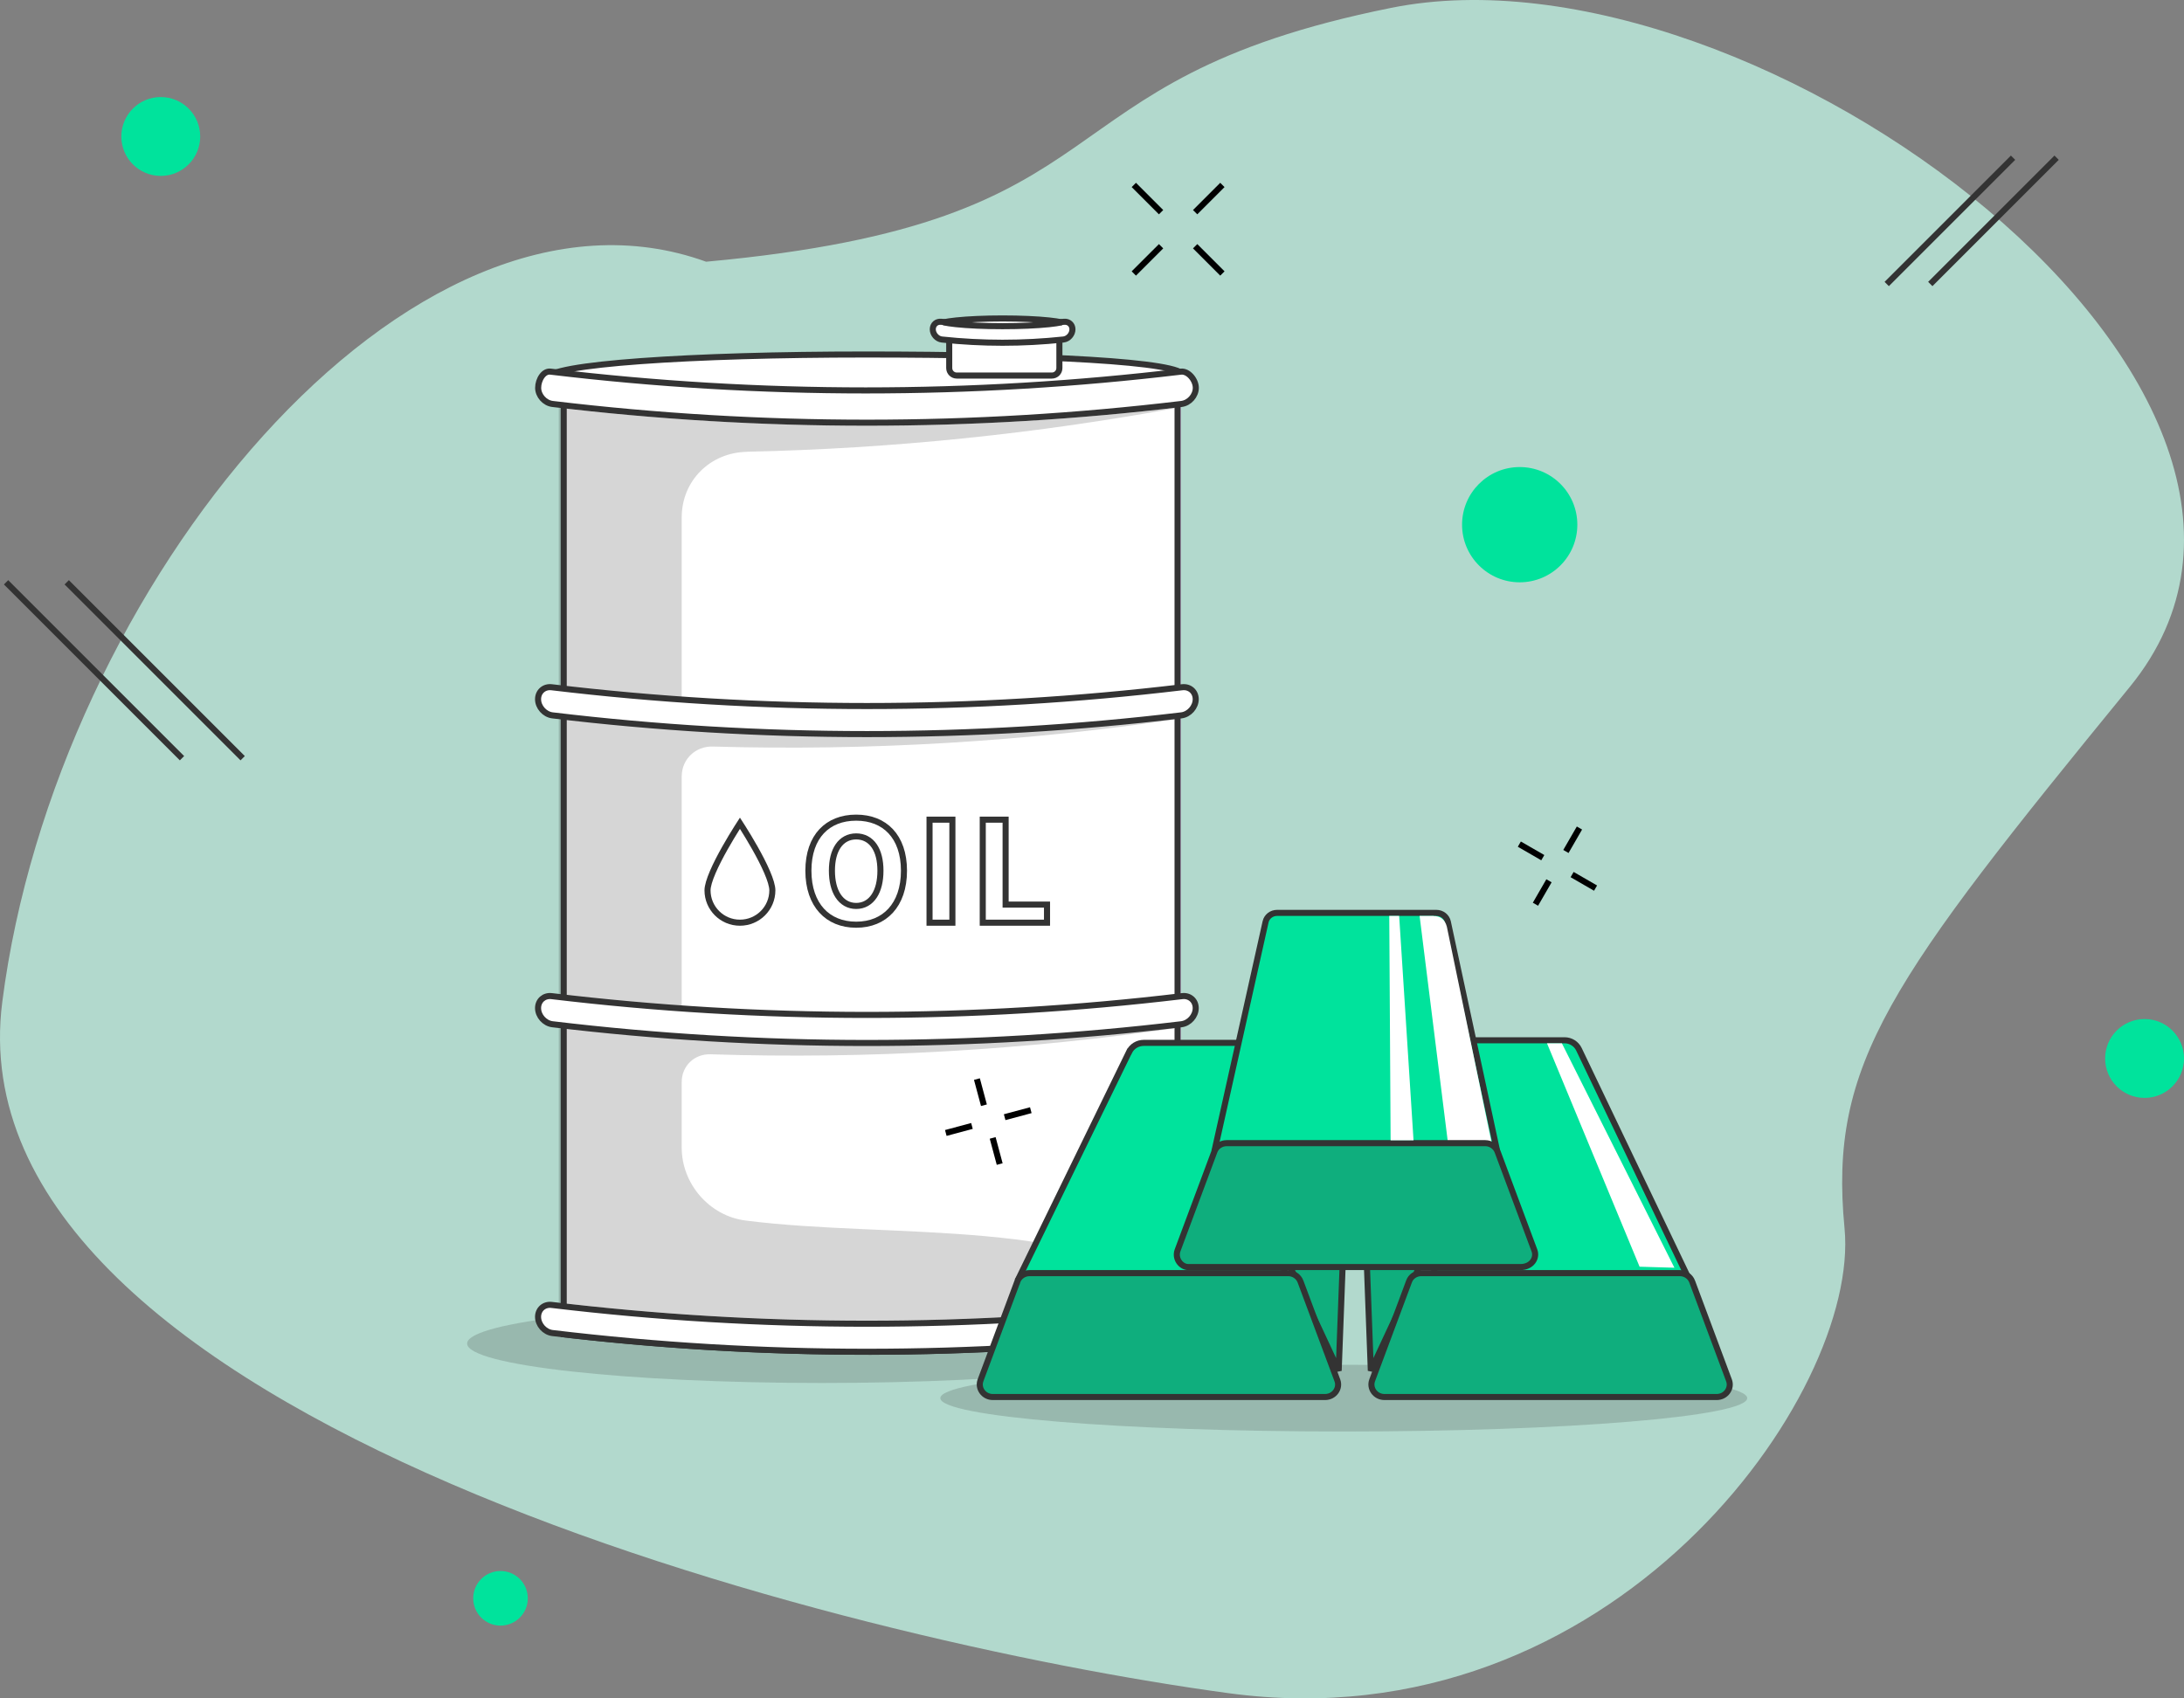 <svg width="360" height="280" viewBox="0 0 360 280" fill="none" xmlns="http://www.w3.org/2000/svg">
<rect x="0" y="0" width="360" height="280" fill="#808080" stroke="none"/>
<g clip-path="url(#clip0_1338_5205)">
<path opacity="0.7" d="M229.336 1.292C169.13 13.395 188.027 36.591 116.394 43.147C67.614 25.498 9.165 96.599 0.376 165.179C-8.413 233.76 139.246 270.571 202.529 279.144C265.812 287.717 306.682 229.726 304.045 202.495C301.408 175.265 311.516 161.65 351.068 113.24C390.619 64.83 289.543 -10.81 229.336 1.292Z" fill="#C8FFEE"/>
<path opacity="0.2" d="M135.5 228C167.809 228 194 225.09 194 221.5C194 217.91 167.809 215 135.5 215C103.191 215 77 217.91 77 221.5C77 225.09 103.191 228 135.5 228Z" fill="#333333"/>
<path opacity="0.2" d="M221.5 236C258.227 236 288 233.538 288 230.5C288 227.462 258.227 225 221.5 225C184.773 225 155 227.462 155 230.5C155 233.538 184.773 236 221.5 236Z" fill="#333333"/>
<path d="M90.488 61.986C90.488 61.986 90.489 61.985 90.49 61.983C90.489 61.985 90.488 61.986 90.488 61.986ZM90.522 61.945C90.536 61.931 90.556 61.913 90.583 61.891C90.709 61.792 90.928 61.672 91.265 61.543C91.933 61.285 92.947 61.032 94.289 60.789C96.964 60.306 100.843 59.883 105.634 59.535C115.21 58.838 128.372 58.443 142.695 58.443C157.022 58.443 170.161 58.728 179.715 59.314C184.495 59.607 188.362 59.974 191.029 60.417C192.366 60.639 193.376 60.876 194.042 61.121C194.377 61.245 194.594 61.361 194.718 61.456C194.743 61.476 194.761 61.492 194.774 61.505C194.759 61.523 194.736 61.546 194.702 61.574C194.573 61.682 194.352 61.814 194.016 61.959C193.349 62.248 192.338 62.548 191.002 62.847C188.337 63.443 184.47 64.017 179.694 64.517C170.145 65.517 157.012 66.215 142.695 66.215C128.376 66.215 115.217 65.627 105.644 64.738C100.855 64.293 96.976 63.774 94.302 63.219C92.96 62.94 91.946 62.657 91.276 62.38C90.939 62.24 90.718 62.113 90.59 62.008C90.559 61.982 90.537 61.961 90.522 61.945ZM194.808 61.546C194.808 61.546 194.808 61.545 194.807 61.542C194.808 61.545 194.808 61.546 194.808 61.546ZM90.491 61.904C90.49 61.903 90.49 61.903 90.49 61.903C90.49 61.903 90.49 61.903 90.491 61.904Z" fill="white" stroke="#333333"/>
<g style="mix-blend-mode:soft-light">
<path d="M194.667 66.746H159.893V214.29H194.667V66.746Z" fill="#DBC2EC"/>
</g>
<path d="M194.104 219.835C160.484 223.808 126.54 223.855 92.92 219.976V62.186C126.541 66.055 160.499 66.008 194.104 62.045V219.835Z" fill="white" stroke="#333333"/>
<path d="M90.743 61.268L90.745 61.268C125.256 65.398 160.149 65.398 194.661 61.268C195.223 61.206 195.827 61.496 196.318 62.041C196.809 62.585 197.112 63.303 197.112 63.933C197.112 65.227 196.036 66.438 194.749 66.597C160.316 70.718 125.503 70.718 91.07 66.597C89.783 66.438 88.707 65.227 88.707 63.933C88.707 63.261 88.941 62.528 89.332 61.997C89.721 61.469 90.21 61.202 90.743 61.268Z" fill="white" stroke="#333333"/>
<path d="M194.853 215.133L194.855 215.133C196.096 214.979 197.096 215.857 197.096 217.102C197.096 218.396 196.02 219.607 194.733 219.767C160.3 223.887 125.488 223.887 91.055 219.767C89.768 219.607 88.691 218.396 88.691 217.102C88.691 215.857 89.692 214.979 90.933 215.133L90.935 215.133C125.447 219.263 160.34 219.263 194.853 215.133Z" fill="white" stroke="#333333"/>
<path opacity="0.2" d="M123.093 74.475C147.004 73.969 170.994 71.519 194.794 67.094C160.685 71.172 126.228 71.219 92.103 67.22V214.764C126.181 218.747 160.606 218.715 194.668 214.653C180.749 200.571 146.83 204.301 122.887 201.219C116.933 200.46 112.372 195.165 112.372 189.222V178.364C112.372 175.725 114.479 173.717 117.123 173.812C143.013 174.634 168.999 173.148 194.779 169.355C167.415 171.773 139.831 171.583 112.372 168.818V128.008C112.372 125.163 114.637 122.998 117.487 123.077C143.251 123.819 169.126 122.271 194.779 118.446C167.415 120.927 139.831 120.801 112.372 118.082V85.286C112.372 79.264 117.044 74.617 123.077 74.491L123.093 74.475Z" fill="#353432"/>
<path d="M194.853 164.225L194.855 164.224C196.096 164.071 197.096 164.949 197.096 166.194C197.096 167.488 196.02 168.699 194.733 168.859C160.3 172.979 125.488 172.979 91.055 168.859C89.768 168.699 88.691 167.488 88.691 166.194C88.691 164.949 89.692 164.071 90.933 164.224L90.935 164.225C125.447 168.355 160.34 168.355 194.853 164.225Z" fill="white" stroke="#333333"/>
<path d="M194.853 113.301L194.855 113.301C196.096 113.147 197.096 114.025 197.096 115.27C197.096 116.564 196.02 117.775 194.733 117.935C160.3 122.055 125.488 122.055 91.055 117.935C89.768 117.775 88.691 116.564 88.691 115.27C88.691 114.025 89.692 113.147 90.933 113.301L90.935 113.301C125.447 117.431 160.34 117.431 194.853 113.301Z" fill="white" stroke="#333333"/>
<path d="M157.707 61.915C157.016 61.915 156.465 61.364 156.465 60.677V55.977H174.625V60.677C174.625 61.364 174.074 61.915 173.383 61.915H157.707Z" fill="white" stroke="#333333"/>
<path d="M155.257 55.974L155.255 55.974C154.454 55.891 153.756 55.114 153.756 54.29C153.756 53.505 154.361 52.968 155.152 53.049C161.885 53.764 168.665 53.764 175.382 53.049C176.156 52.969 176.778 53.52 176.778 54.29C176.778 55.116 176.093 55.89 175.279 55.974L175.277 55.974C168.614 56.682 161.904 56.682 155.257 55.974Z" fill="white" stroke="#333333"/>
<path d="M157.618 53.447C156.747 53.356 156.041 53.251 155.532 53.138C156.042 53.026 156.751 52.92 157.623 52.829C159.571 52.626 162.272 52.5 165.262 52.5C168.259 52.5 170.96 52.626 172.905 52.829C173.777 52.92 174.483 53.025 174.992 53.138C174.483 53.251 173.777 53.356 172.905 53.447C170.96 53.65 168.259 53.776 165.262 53.776C162.264 53.776 159.563 53.65 157.618 53.447Z" fill="white" stroke="#333333"/>
<path d="M121.968 135.72C122.105 135.932 122.271 136.192 122.458 136.489C123.003 137.356 123.729 138.544 124.454 139.831C125.18 141.12 125.901 142.499 126.439 143.75C126.986 145.023 127.311 146.091 127.311 146.785C127.311 149.732 124.923 152.117 121.968 152.117C119.013 152.117 116.625 149.732 116.625 146.785C116.625 146.091 116.95 145.023 117.497 143.75C118.035 142.499 118.756 141.12 119.482 139.831C120.207 138.544 120.933 137.356 121.478 136.489C121.666 136.192 121.831 135.932 121.968 135.72Z" fill="white" stroke="#333333"/>
<path d="M133.252 143.545C133.252 140.676 134.071 138.498 135.435 137.041C136.796 135.588 138.749 134.799 141.129 134.799C143.508 134.799 145.461 135.591 146.822 137.047C148.187 138.505 149.006 140.684 149.006 143.545C149.006 146.407 148.186 148.627 146.818 150.127C145.454 151.622 143.501 152.449 141.129 152.449C138.756 152.449 136.803 151.626 135.439 150.133C134.071 148.635 133.252 146.415 133.252 143.545ZM137.129 143.545C137.129 145.232 137.472 146.666 138.147 147.695C138.835 148.744 139.86 149.356 141.129 149.356C142.396 149.356 143.422 148.749 144.11 147.702C144.785 146.674 145.128 145.239 145.128 143.545C145.128 141.851 144.785 140.451 144.104 139.459C143.408 138.445 142.38 137.892 141.129 137.892C139.876 137.892 138.848 138.45 138.153 139.465C137.472 140.459 137.129 141.859 137.129 143.545Z" fill="white" stroke="#333333"/>
<path d="M153.221 135.131H156.987V152.117H153.221V135.131Z" fill="white" stroke="#333333"/>
<path d="M165.761 148.634V149.134H166.261H172.585V152.117H161.994V135.131H165.761V148.634Z" fill="white" stroke="#333333"/>
<path d="M234.088 172.953L233.918 208.932L225.961 225.985L224 173.528L234.088 172.953Z" fill="#0FAE7D" stroke="#333333"/>
<path d="M212.532 172.953L222.639 173.528L220.66 225.987L212.702 208.932L212.532 172.953Z" fill="#0FAE7D" stroke="#333333"/>
<path d="M260.269 172.994L278.207 210.5H236.573L230.583 171.5H257.886C258.912 171.5 259.839 172.087 260.268 172.993L260.269 172.994Z" fill="#00E39C" stroke="#333333"/>
<path d="M188.543 171.928H216.155L211.584 210.444H168.068L186.121 173.408L186.129 173.41C186.562 172.514 187.499 171.928 188.543 171.928Z" fill="#00E39C" stroke="#333333"/>
<path d="M232.255 211.271L232.255 211.271L232.258 211.262C232.547 210.442 233.365 209.889 234.285 209.889H276.893C277.802 209.889 278.613 210.453 278.923 211.271C278.923 211.272 278.924 211.272 278.924 211.273L284.996 227.557L284.997 227.56C285.496 228.873 284.491 230.316 282.966 230.316H228.212C226.694 230.316 225.696 228.878 226.182 227.556C226.182 227.556 226.183 227.555 226.183 227.555L232.255 211.271Z" fill="#0FAE7D" stroke="#333333"/>
<path d="M167.698 211.271L167.699 211.271L167.702 211.262C167.99 210.442 168.808 209.889 169.728 209.889H212.336C213.246 209.889 214.057 210.453 214.367 211.272C214.367 211.272 214.367 211.273 214.367 211.273L220.439 227.557L220.44 227.56C220.94 228.873 219.935 230.316 218.409 230.316H163.655C162.137 230.316 161.139 228.878 161.626 227.556C161.626 227.555 161.626 227.555 161.626 227.555L167.698 211.271Z" fill="#0FAE7D" stroke="#333333"/>
<path d="M246.656 189.189H200.313L208.614 151.972C208.614 151.972 208.614 151.971 208.614 151.971C208.811 151.114 209.582 150.5 210.51 150.5H236.743H236.762C237.691 150.5 238.477 151.133 238.656 151.983L238.657 151.985L246.656 189.189Z" fill="#00E39C" stroke="#333333"/>
<path d="M236.302 151H234L238.653 188.24L246 189L238.493 152.781C238.163 151.507 237.351 151.019 236.302 151.019V151Z" fill="white"/>
<path d="M255 172L270.261 208.832L276 209L257.452 172H255Z" fill="white"/>
<path d="M200.178 189.845L200.178 189.845L200.181 189.836C200.47 189.017 201.288 188.463 202.208 188.463H244.816C245.726 188.463 246.537 189.027 246.847 189.846C246.847 189.847 246.847 189.847 246.847 189.847L252.919 206.131L252.92 206.134C253.407 207.415 252.452 208.89 250.639 208.89H195.885C194.655 208.89 193.606 207.488 194.106 206.13C194.106 206.13 194.106 206.129 194.106 206.129L200.178 189.845Z" fill="#0FAE7D" stroke="#333333"/>
<path d="M229 151L229.222 188H233L230.631 151H229Z" fill="white"/>
<path d="M40 125L11 96" stroke="#333333"/>
<path d="M30 125L1 96" stroke="#333333"/>
<path d="M311 46.821L331.821 26" stroke="#333333"/>
<path d="M318.18 46.821L339 26" stroke="#333333"/>
<path d="M186.895 30.49L191.386 34.981" stroke="black"/>
<path d="M197.002 40.596L201.493 45.087" stroke="black"/>
<path d="M201.492 30.49L197.001 34.981" stroke="black"/>
<path d="M191.385 40.596L186.893 45.087" stroke="black"/>
<path d="M250.441 139.166L254.306 141.397" stroke="black"/>
<path d="M259.139 144.184L263.003 146.415" stroke="black"/>
<path d="M260.35 136.51L258.118 140.374" stroke="black"/>
<path d="M255.328 145.207L253.097 149.072" stroke="black"/>
<path d="M155.902 186.783L160.213 185.628" stroke="black"/>
<path d="M165.602 184.182L169.912 183.027" stroke="black"/>
<path d="M161.031 177.9L162.186 182.211" stroke="black"/>
<path d="M163.629 187.6L164.784 191.91" stroke="black"/>
<circle cx="26.5" cy="22.5" r="6.5" fill="#00E39C"/>
<circle cx="353.5" cy="174.5" r="6.5" fill="#00E39C"/>
<circle cx="250.5" cy="86.5" r="9.5" fill="#00E39C"/>
<circle cx="82.5" cy="263.5" r="4.5" fill="#00E39C"/>
</g>
<defs>
<clipPath id="clip0_1338_5205">
<rect width="360" height="280" fill="white"/>
</clipPath>
</defs>
</svg>

